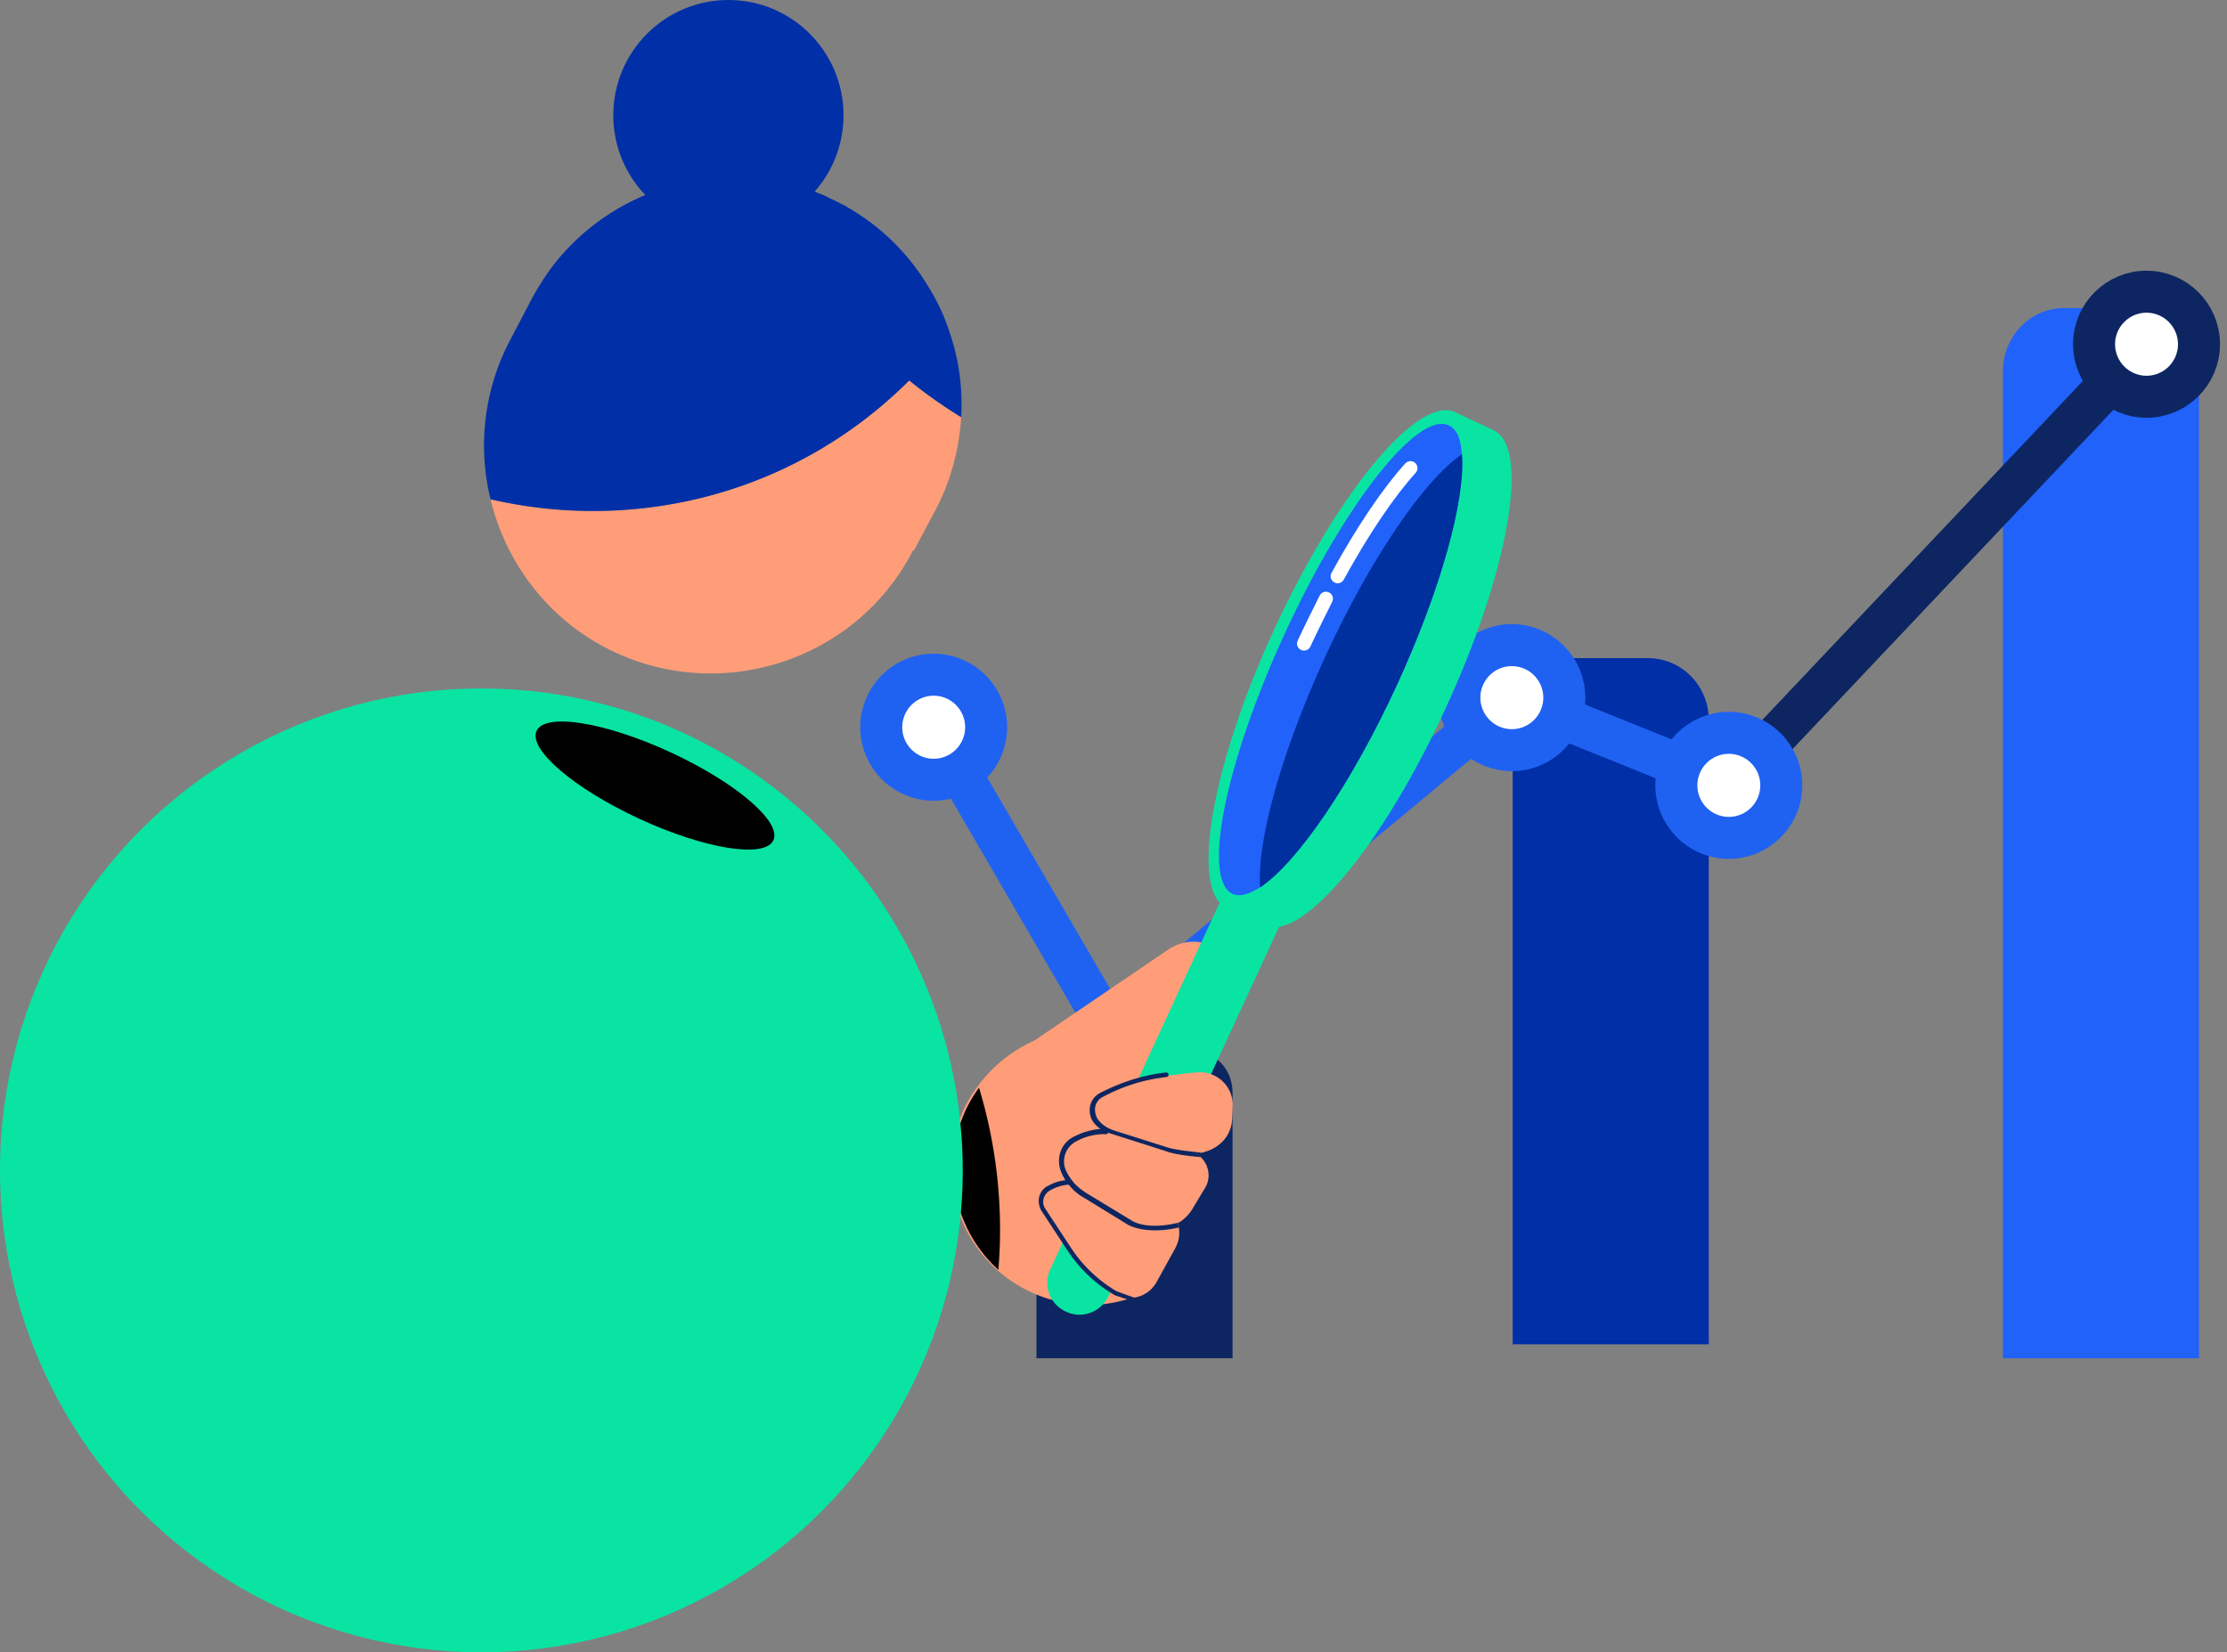 <svg width="159" height="118" viewBox="0 0 159 118" xmlns="http://www.w3.org/2000/svg">
    <rect x="0" y="0" width="159" height="118" fill="#808080" stroke="none"/>
    <g fill="none" fill-rule="evenodd">
        <path d="M117.662 47h-5.29c-2.397 0-4.372 1.987-4.372 4.48V96h14V51.48c.035-2.456-1.905-4.48-4.338-4.48z" fill="#012FA7" fill-rule="nonzero"/>
        <path d="M85.108 75h-8.216C75.305 75 74 76.363 74 78.022V97h14V78.022C88 76.327 86.695 75 85.108 75z" fill="#0D2661" fill-rule="nonzero"/>
        <path d="M152.662 22h-5.29c-2.397 0-4.372 2.007-4.372 4.526V97h14V26.526c0-2.519-1.94-4.526-4.338-4.526z" fill="#2062FA" fill-rule="nonzero"/>
        <g>
            <path stroke="#0D2661" stroke-width="3" d="m123.469 56.086 29.785-31.503"/>
            <path stroke="#1F62F2" stroke-width="3" d="m66.662 51.935 12.62 21.706 28.658-23.819 15.529 6.264"/>
            <ellipse stroke="#1F62F2" stroke-width="3" fill="#FFF" fill-rule="nonzero" cx="107.94" cy="49.822" rx="3.746" ry="3.751"/>
            <ellipse stroke="#1F62F2" stroke-width="3" fill="#FFF" fill-rule="nonzero" cx="66.662" cy="51.935" rx="3.746" ry="3.751"/>
            <ellipse stroke="#1F62F2" stroke-width="3" fill="#FFF" fill-rule="nonzero" cx="123.432" cy="56.086" rx="3.746" ry="3.751"/>
            <ellipse stroke="#0D2661" stroke-width="3" fill="#FFF" fill-rule="nonzero" cx="153.254" cy="24.583" rx="3.746" ry="3.751"/>
            <path d="M85.828 82.309c-.145.036-.29.036-.473.072a.795.795 0 0 1 .182.11c.073.036.11.109.182.145a.965.965 0 0 1 .182.219c.036.036.036.036.036.073 0 0 0 .036.037.036.036.037.036.073.036.073.036.073.073.146.11.182.035.037.035.073.035.146.037.073.037.145.037.218 0 .037.036.11.036.146v.182c0 .291-.073.62-.254.874l-.837 1.384c-.073.11-.109.219-.182.291a.965.965 0 0 1-.182.219c-.036.036-.072.11-.145.146-.182.145-.327.291-.546.437-.036.036-.072.036-.109.073.037.036.037.109.037.182 0 .036 0 .073.036.109 0 .073 0 .146.036.182v.182c0 .11 0 .219-.036.328-.036.11-.036.255-.073.364a2.23 2.23 0 0 1-.181.437l-1.382 2.44c-.11.182-.219.364-.364.474-.11.109-.218.182-.364.291-.036.036-.073.036-.145.073a1.29 1.29 0 0 0-.328.146h-.036c-.073.036-.145.036-.182.072l-.073.037-.327.11c-.036.036-.109.036-.145.036-.619.182-1.237.29-1.855.364a9.414 9.414 0 0 1-2.255-.073c-.436-.073-.91-.182-1.345-.291a10.046 10.046 0 0 1-3.855-2.15 9.87 9.87 0 0 1-3.128-8.704 9.372 9.372 0 0 1 1.746-4.297 10.16 10.16 0 0 1 3.6-3.096 9.783 9.783 0 0 1 5.782-.947c1.128.146 2.146.51 3.092.984.472.255.909.51 1.345.837.473.328.91.729 1.31 1.13.327.364.654.764.945 1.165.727 1.056 1.273 2.258 1.528 3.569-.364.437-.873.801-1.455.91.036.073 0 .11-.073.11z" fill="#FF9D79" fill-rule="nonzero"/>
            <path d="m85.755 67.304-.218-.037a3.218 3.218 0 0 0-2.073.51L73.39 74.624l9.601 3.606 2.764-10.926z" fill="#FF9D79" fill-rule="nonzero"/>
            <path d="m87.537 64.79 2.946 1.348c2.655.91 8.328-5.936 12.729-15.551 4.437-9.615 6-18.356 3.564-19.776-.036-.036-.073-.036-.11-.073l-2.8-1.31c-2.618-1.203-8.364 5.717-12.874 15.478-4.51 9.76-6.037 18.683-3.455 19.885z" fill="#09E4A3" fill-rule="nonzero"/>
            <path d="M89.21 63.771c.219-.11.473-.219.764-.4 2.619-1.749 6.474-7.321 9.747-14.423 3.164-6.883 4.91-13.257 4.655-16.498-.037-.364-.073-.692-.146-.947-.145-.583-.436-.983-.8-1.129-2.218-1.02-7.455 5.645-11.71 14.896-4.255 9.25-5.928 17.554-3.71 18.574.328.146.728.11 1.2-.073z" fill="#2062FA" fill-rule="nonzero"/>
            <path d="M94.666 42.757c-.51 1.02-1.055 2.112-1.564 3.205M100.703 33.433c-1.492 1.64-3.346 4.334-5.201 7.721" stroke="#FFF" stroke-linecap="round"/>
            <path d="M79.136 92.579 91.43 65.956l-4.146-1.93L74.99 90.649a2.25 2.25 0 0 0 1.127 3.023c1.127.546 2.473.036 3.018-1.093z" fill="#09E4A3" fill-rule="nonzero"/>
            <path d="M89.974 63.37c2.619-1.748 6.474-7.32 9.747-14.422 3.164-6.883 4.91-13.257 4.655-16.498-2.619 1.748-6.474 7.32-9.747 14.422-3.164 6.884-4.91 13.257-4.655 16.498z" fill="#002F9E" fill-rule="nonzero"/>
            <path d="M84.155 82.345c.4.036.8.073 1.2.036.146 0 .328-.036.473-.072.036 0 .11 0 .146-.037a2.774 2.774 0 0 0 1.454-.91c.328-.4.51-.91.546-1.42l.036-.911a2.333 2.333 0 0 0-2.582-2.44l-.473.036-1.527.182-.182.037c-.8.109-1.6.255-2.364.51-.764.254-1.527.546-2.255.946a1.196 1.196 0 0 0-.654.947c-.037.328.036.656.254.947.146.182.291.328.473.437l.327.219c.037 0 .073.036.11.036.072.037.145.073.218.073l3.891 1.238c.327.037.618.11.91.146z" fill="#FF9D79" fill-rule="nonzero"/>
            <path d="M84.082 87.371c.037-.036.073-.036.11-.073.4-.255.763-.619 1.018-1.092l.836-1.384c.437-.729.255-1.64-.327-2.186-.11-.109-.255-.182-.364-.255a2.503 2.503 0 0 0-.29-.109h-.037l-3.455-1.092c-.582-.182-1.2-.292-1.818-.365-.219 0-.4-.036-.619-.036h-.327a5.15 5.15 0 0 0-2.036.546 1.792 1.792 0 0 0-.946 1.348c-.036.328 0 .692.145.983.073.182.182.364.328.546.036.073.109.146.145.219.037.036.037.073.073.073.255.328.582.619.946.837l3.236 1.967c1.091.692 2.4.656 3.382.073z" fill="#FF9D79" fill-rule="nonzero"/>
            <path d="M80.446 92.652c.218.036.436.036.618 0a.674.674 0 0 0 .255-.073h.036a1.29 1.29 0 0 0 .327-.146c.364-.182.655-.473.873-.837l1.346-2.44c.254-.474.363-1.02.254-1.53 0-.11-.036-.182-.073-.291v-.037c-.036-.146-.109-.255-.145-.4a.86.86 0 0 0-.51-.438l-6-2.148-.69.073H76.262c-.472.036-.909.182-1.345.4-.328.182-.546.474-.582.838-.036.255.036.51.182.765l1.818 2.768c.873 1.31 2 2.403 3.346 3.168.255.219.51.291.764.328z" fill="#FF9D79" fill-rule="nonzero"/>
            <path d="M85.755 82.636c-.109-.109-.254-.182-.363-.255.145 0 .327-.036.472-.072-.254 0-.509-.037-.8-.073-.69-.073-1.345-.182-1.709-.292l-3.564-1.129-.327-.109c-.4-.146-.764-.364-1.055-.728a1.318 1.318 0 0 1-.218-.91c.073-.328.254-.583.545-.73a12.501 12.501 0 0 1 4.546-1.42.157.157 0 0 0 .146-.145v-.037c0-.109-.11-.145-.182-.145-1.637.182-3.2.692-4.691 1.457a1.374 1.374 0 0 0-.728.946c-.073.401 0 .838.255 1.166.109.146.254.291.4.4a.792.792 0 0 0 .29.183l.219.109.327.11 3.892 1.237c.545.219 1.6.365 2.545.437z" fill="#0D2661" fill-rule="nonzero"/>
            <path d="M84.155 87.662c0-.109-.036-.182-.073-.291.037-.036.073-.036.11-.073-.037 0-.073 0-.073.037h-.073c-1.31.327-2.582.255-3.273-.183l-3.237-1.966c-.327-.219-.618-.437-.873-.729a4.136 4.136 0 0 1-.545-.837 1.615 1.615 0 0 1 .727-2.113 4.153 4.153 0 0 1 1.964-.51h.182c.036 0 .11-.036.11-.072V80.815c0-.109-.074-.182-.183-.182h-.473a5.073 5.073 0 0 0-1.782.547c-.945.473-1.309 1.602-.872 2.585.072.183.181.365.29.547.037.073.11.145.146.218l.11.11c.29.364.617.655 1.017.874l3.2 1.966c.874.437 2.22.51 3.601.182z" fill="#0D2661" fill-rule="nonzero"/>
            <path d="m80.591 92.834-.982-.328a10.047 10.047 0 0 1-3.418-3.241l-1.819-2.768c-.182-.291-.254-.656-.182-1.02.11-.364.328-.655.655-.801.4-.219.836-.364 1.31-.4h.254c.109 0 .182.072.182.145v.036c0 .037-.037.073-.073.11-.036.036-.073.036-.11.036h-.145a3.25 3.25 0 0 0-1.272.4.955.955 0 0 0-.473.583.859.859 0 0 0 .109.729l1.818 2.768a9.97 9.97 0 0 0 3.273 3.132l1.31.473h.036l-.473.146z" fill="#0D2661" fill-rule="nonzero"/>
            <path d="M71.281 90.685a9.87 9.87 0 0 1-3.128-8.704 9.372 9.372 0 0 1 1.746-4.298 34.916 34.916 0 0 1 1.382 13.002z" fill="#000" fill-rule="nonzero"/>
            <g transform="translate(34.557)" fill-rule="nonzero">
                <path d="m30.541 39.479.073-.182.072.036 1.528-2.877c1.127-2.112 1.71-4.407 1.855-6.665a33.935 33.935 0 0 1-3.71-2.622c-5.419 5.39-12.765 8.887-21.02 9.287a32.513 32.513 0 0 1-8.874-.801c1.054 4.37 3.891 8.304 8.146 10.562 7.928 4.188 17.784 1.129 21.93-6.738z" fill="#FF9D79"/>
                <path d="M24.504 14.058c0 .036-.036.036 0 0a7.804 7.804 0 0 1-5.055 2.768c-2.91.364-5.637-.947-7.237-3.132.8-.292 1.673-.546 2.509-.692.145-.037.255-.037.4-.073.145-.036.291-.036.4-.073.146 0 .255-.036.4-.036.11 0 .218-.037.291-.037.255-.036.473-.036.691-.073.146 0 .327-.036.473-.036.509-.036 1.018 0 1.527.036 1.273.073 2.546.292 3.783.692.654.183 1.236.401 1.818.656z" fill="#0D2661"/>
                <ellipse fill="#012FA7" cx="17.449" cy="8.231" rx="8.219" ry="8.231"/>
                <path d="M30.36 27.17c1.163.946 2.4 1.82 3.709 2.621.109-2.04-.146-4.042-.8-5.972a14.379 14.379 0 0 0-1.528-3.315 15.95 15.95 0 0 0-5.819-5.718c-.145-.109-.327-.182-.473-.255a12.08 12.08 0 0 0-.981-.473 17.008 17.008 0 0 0-1.746-.656c-.8-.254-1.6-.437-2.437-.582-.436-.073-.909-.11-1.345-.146-.51-.036-1.019-.036-1.528-.036-.145 0-.327 0-.473.036-.254 0-.472.036-.727.073-.109 0-.218 0-.29.036-.146 0-.255.037-.4.037-.146.036-.292.036-.401.073-.145.036-.255.036-.4.072-.873.146-1.71.401-2.51.692a16.188 16.188 0 0 0-7.455 5.536 20.02 20.02 0 0 0-1.31 2.076l-1.563 2.987A16.1 16.1 0 0 0 .465 35.655c2.836.655 5.819.947 8.874.801 8.255-.4 15.601-3.86 21.02-9.287z" fill="#012FA7"/>
            </g>
            <ellipse fill="#09E4A3" fill-rule="nonzero" cx="34.368" cy="83.583" rx="34.368" ry="34.417"/>
            <ellipse fill="#000" fill-rule="nonzero" transform="rotate(-65.211 46.763 56.101)" cx="46.763" cy="56.101" rx="2.622" ry="9.313"/>
        </g>
    </g>
</svg>
